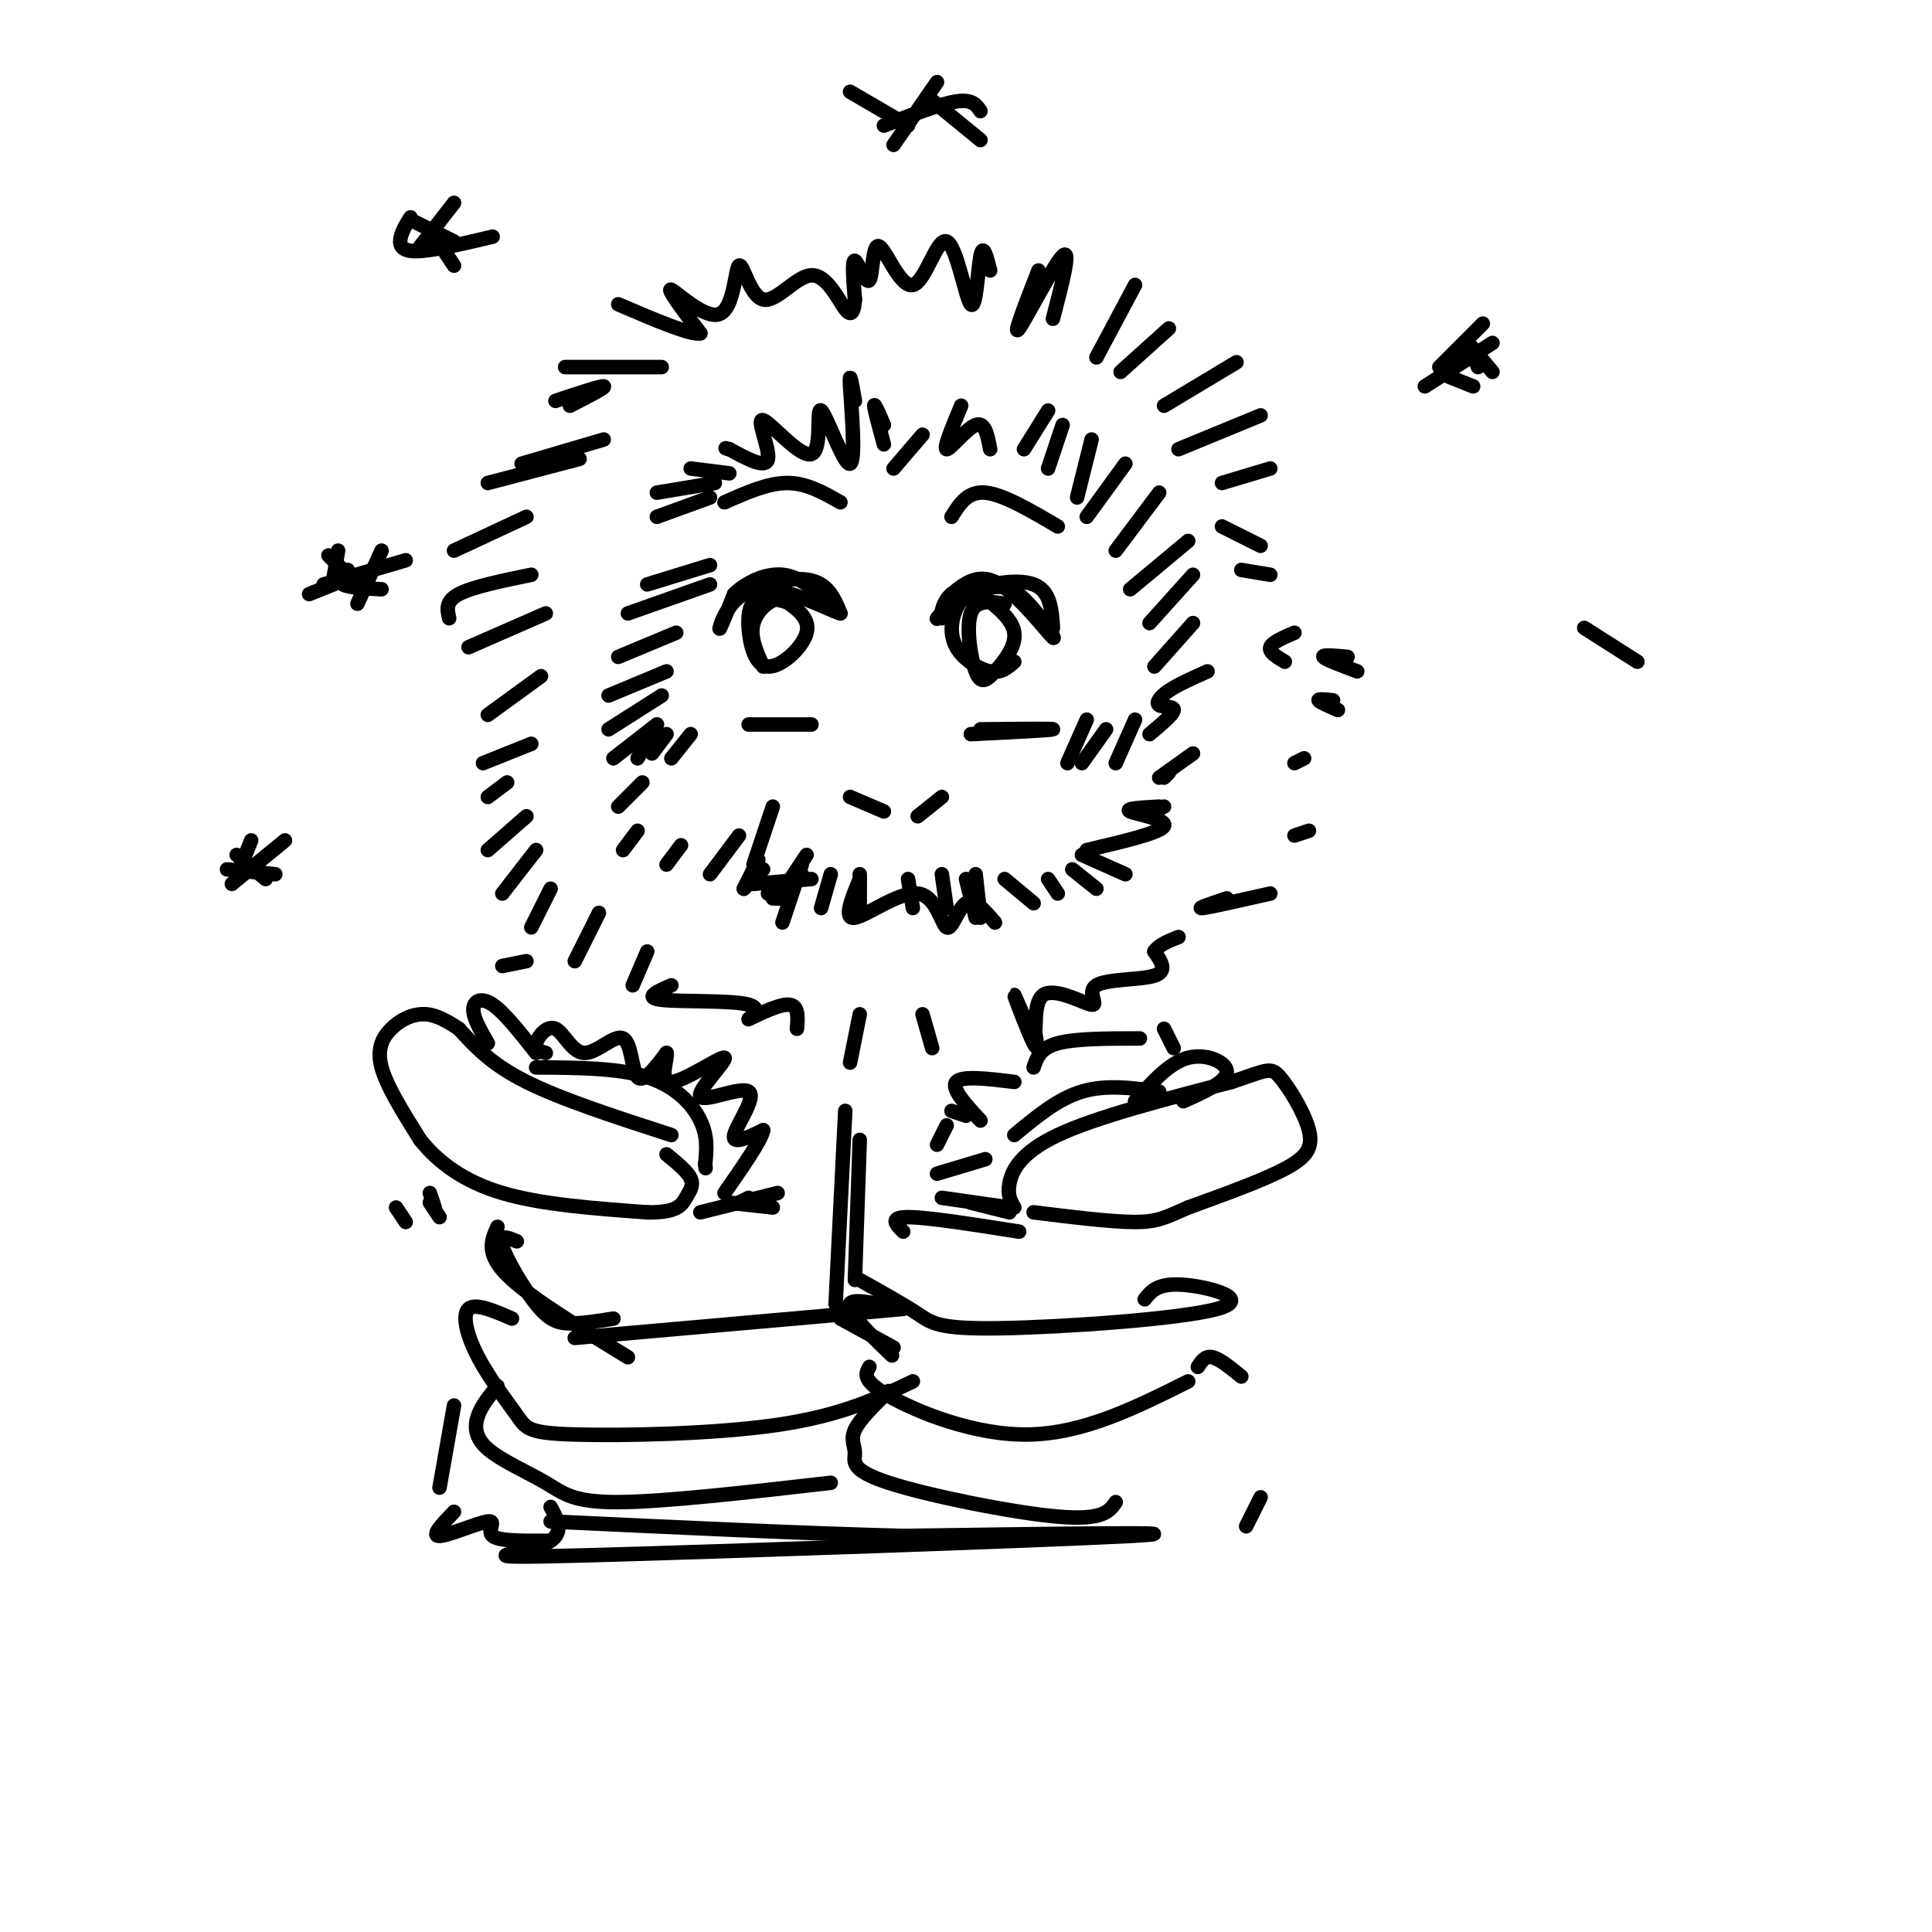 <svg viewBox='0 0 400 400' version='1.1' xmlns='http://www.w3.org/2000/svg' xmlns:xlink='http://www.w3.org/1999/xlink'><g fill='none' stroke='rgb(0,0,0)' stroke-width='3' stroke-linecap='round' stroke-linejoin='round'><path d='M139,235c-11.333,-3.667 -22.667,-7.333 -30,-11c-7.333,-3.667 -10.667,-7.333 -14,-11'/><path d='M95,213c-3.671,-2.483 -5.850,-3.191 -8,-3c-2.150,0.191 -4.271,1.282 -6,3c-1.729,1.718 -3.065,4.062 -2,8c1.065,3.938 4.533,9.469 8,15'/><path d='M87,236c3.689,4.600 8.911,8.600 17,11c8.089,2.400 19.044,3.200 30,4'/><path d='M134,251c6.333,0.119 7.167,-1.583 8,-3c0.833,-1.417 1.667,-2.548 1,-4c-0.667,-1.452 -2.833,-3.226 -5,-5'/><path d='M101,216c-1.511,-2.622 -3.022,-5.244 -3,-7c0.022,-1.756 1.578,-2.644 4,-1c2.422,1.644 5.711,5.822 9,10'/><path d='M111,221c8.511,0.044 17.022,0.089 23,2c5.978,1.911 9.422,5.689 11,9c1.578,3.311 1.289,6.156 1,9'/><path d='M146,241c0.167,1.500 0.083,0.750 0,0'/><path d='M210,250c-0.733,-1.244 -1.467,-2.489 -1,-5c0.467,-2.511 2.133,-6.289 10,-10c7.867,-3.711 21.933,-7.356 36,-11'/><path d='M255,224c7.455,-2.493 8.091,-3.225 10,-1c1.909,2.225 5.091,7.407 6,11c0.909,3.593 -0.455,5.598 -5,8c-4.545,2.402 -12.273,5.201 -20,8'/><path d='M246,250c-4.622,2.000 -6.178,3.000 -11,3c-4.822,0.000 -12.911,-1.000 -21,-2'/><path d='M235,228c3.556,-4.000 7.111,-8.000 11,-9c3.889,-1.000 8.111,1.000 8,3c-0.111,2.000 -4.556,4.000 -9,6'/><path d='M240,226c-5.500,-0.750 -11.000,-1.500 -16,0c-5.000,1.500 -9.500,5.250 -14,9'/><path d='M113,218c-1.177,-0.310 -2.355,-0.621 -2,-2c0.355,-1.379 2.241,-3.828 4,-3c1.759,0.828 3.389,4.933 6,5c2.611,0.067 6.203,-3.905 8,-3c1.797,0.905 1.799,6.687 3,8c1.201,1.313 3.600,-1.844 6,-5'/><path d='M138,218c0.357,1.034 -1.749,6.119 1,6c2.749,-0.119 10.353,-5.441 11,-5c0.647,0.441 -5.662,6.644 -5,8c0.662,1.356 8.293,-2.135 10,-1c1.707,1.135 -2.512,6.896 -3,9c-0.488,2.104 2.756,0.552 6,-1'/><path d='M158,234c-0.333,2.000 -4.167,7.500 -8,13'/><path d='M161,247c0.000,0.000 -16.000,4.000 -16,4'/><path d='M155,248c0.000,0.000 -2.000,1.000 -2,1'/><path d='M209,251c0.000,0.000 -8.000,-2.000 -8,-2'/><path d='M209,250c0.000,0.000 -14.000,-2.000 -14,-2'/><path d='M204,240c0.000,0.000 -10.000,3.000 -10,3'/><path d='M196,233c0.000,0.000 -2.000,4.000 -2,4'/><path d='M200,231c0.000,0.000 -3.000,-1.000 -3,-1'/><path d='M203,232c-3.083,-3.333 -6.167,-6.667 -5,-8c1.167,-1.333 6.583,-0.667 12,0'/><path d='M214,221c0.667,-2.000 1.333,-4.000 5,-5c3.667,-1.000 10.333,-1.000 17,-1'/><path d='M241,213c0.000,0.000 2.000,4.000 2,4'/><path d='M163,120c-5.089,1.222 -10.178,2.444 -9,2c1.178,-0.444 8.622,-2.556 13,-2c4.378,0.556 5.689,3.778 7,7'/><path d='M174,127c-2.250,-0.607 -11.375,-5.625 -17,-5c-5.625,0.625 -7.750,6.893 -8,8c-0.250,1.107 1.375,-2.946 3,-7'/><path d='M152,123c2.244,-2.244 6.356,-4.356 10,-4c3.644,0.356 6.822,3.178 10,6'/><path d='M164,125c-2.683,-0.815 -5.365,-1.630 -7,-1c-1.635,0.630 -2.222,2.705 -2,6c0.222,3.295 1.252,7.810 4,8c2.748,0.190 7.214,-3.946 8,-7c0.786,-3.054 -2.107,-5.027 -5,-7'/><path d='M162,124c-2.200,-0.378 -5.200,2.178 -6,5c-0.800,2.822 0.600,5.911 2,9'/><path d='M196,126c2.729,-1.584 5.458,-3.167 8,-4c2.542,-0.833 4.898,-0.914 8,2c3.102,2.914 6.951,8.823 6,8c-0.951,-0.823 -6.700,-8.378 -11,-11c-4.300,-2.622 -7.150,-0.311 -10,2'/><path d='M197,123c-2.093,1.684 -2.324,4.895 -2,5c0.324,0.105 1.203,-2.895 5,-5c3.797,-2.105 10.514,-3.316 14,-2c3.486,1.316 3.743,5.158 4,9'/><path d='M208,125c-2.994,-0.463 -5.987,-0.925 -7,2c-1.013,2.925 -0.045,9.238 1,12c1.045,2.762 2.166,1.974 4,0c1.834,-1.974 4.381,-5.136 4,-8c-0.381,-2.864 -3.691,-5.432 -7,-8'/><path d='M203,123c-2.120,-0.957 -3.919,0.651 -5,3c-1.081,2.349 -1.445,5.440 0,8c1.445,2.560 4.699,4.589 7,5c2.301,0.411 3.651,-0.794 5,-2'/><path d='M155,150c0.000,0.000 13.000,0.000 13,0'/><path d='M203,151c7.667,-0.083 15.333,-0.167 15,0c-0.333,0.167 -8.667,0.583 -17,1'/><path d='M199,123c-2.333,2.250 -4.667,4.500 -5,5c-0.333,0.500 1.333,-0.750 3,-2'/><path d='M136,150c0.000,0.000 -4.000,7.000 -4,7'/><path d='M138,152c0.000,0.000 -3.000,4.000 -3,4'/><path d='M143,152c0.000,0.000 -4.000,5.000 -4,5'/><path d='M225,149c0.000,0.000 -4.000,9.000 -4,9'/><path d='M229,151c0.000,0.000 -5.000,7.000 -5,7'/><path d='M235,149c0.000,0.000 -4.000,9.000 -4,9'/><path d='M176,165c0.000,0.000 7.000,3.000 7,3'/><path d='M190,169c0.000,0.000 5.000,-4.000 5,-4'/><path d='M197,107c1.667,-2.667 3.333,-5.333 7,-5c3.667,0.333 9.333,3.667 15,7'/><path d='M174,104c-3.500,-2.000 -7.000,-4.000 -11,-4c-4.000,0.000 -8.500,2.000 -13,4'/><path d='M183,92c-1.000,-3.667 -2.000,-7.333 -2,-8c0.000,-0.667 1.000,1.667 2,4'/><path d='M191,90c0.000,0.000 -6.000,7.000 -6,7'/><path d='M199,84c-1.867,4.467 -3.733,8.933 -3,9c0.733,0.067 4.067,-4.267 6,-5c1.933,-0.733 2.467,2.133 3,5'/><path d='M217,85c0.000,0.000 -5.000,8.000 -5,8'/><path d='M220,88c0.000,0.000 -3.000,9.000 -3,9'/><path d='M226,91c0.000,0.000 -3.000,12.000 -3,12'/><path d='M233,96c0.000,0.000 -8.000,11.000 -8,11'/><path d='M240,102c0.000,0.000 -9.000,12.000 -9,12'/><path d='M246,112c0.000,0.000 -12.000,10.000 -12,10'/><path d='M247,119c0.000,0.000 -9.000,10.000 -9,10'/><path d='M247,129c0.000,0.000 -8.000,9.000 -8,9'/><path d='M250,139c-3.036,1.351 -6.071,2.702 -8,4c-1.929,1.298 -2.750,2.542 -2,3c0.750,0.458 3.071,0.131 3,1c-0.071,0.869 -2.536,2.935 -5,5'/><path d='M247,156c0.000,0.000 -7.000,5.000 -7,5'/><path d='M241,167c0.000,0.000 -2.000,1.000 -2,1'/><path d='M160,167c0.000,0.000 -4.000,12.000 -4,12'/><path d='M167,177c0.000,0.000 -6.000,9.000 -6,9'/><path d='M172,181c0.000,0.000 -2.000,7.000 -2,7'/><path d='M178,181c0.000,0.000 0.000,7.000 0,7'/><path d='M188,182c0.000,0.000 1.000,6.000 1,6'/><path d='M195,181c0.000,0.000 1.000,7.000 1,7'/><path d='M202,181c0.000,0.000 1.000,9.000 1,9'/><path d='M200,182c0.000,0.000 2.000,8.000 2,8'/><path d='M168,182c0.000,0.000 -12.000,1.000 -12,1'/><path d='M157,178c0.000,0.000 -3.000,6.000 -3,6'/><path d='M166,179c0.000,0.000 -4.000,12.000 -4,12'/><path d='M178,182c-1.735,4.206 -3.470,8.411 -1,8c2.470,-0.411 9.147,-5.440 13,-5c3.853,0.440 4.884,6.349 6,7c1.116,0.651 2.319,-3.957 4,-5c1.681,-1.043 3.841,1.478 6,4'/><path d='M208,182c0.000,0.000 6.000,5.000 6,5'/><path d='M217,182c0.000,0.000 2.000,3.000 2,3'/><path d='M222,180c0.000,0.000 5.000,4.000 5,4'/><path d='M224,177c0.000,0.000 9.000,4.000 9,4'/><path d='M225,176c7.667,-1.800 15.333,-3.600 16,-5c0.667,-1.400 -5.667,-2.400 -7,-3c-1.333,-0.600 2.333,-0.800 6,-1'/><path d='M241,161c0.000,0.000 1.000,-1.000 1,-1'/><path d='M177,83c-0.612,-3.507 -1.223,-7.014 -1,-3c0.223,4.014 1.282,15.548 0,16c-1.282,0.452 -4.904,-10.180 -6,-11c-1.096,-0.820 0.335,8.172 -2,9c-2.335,0.828 -8.436,-6.508 -10,-7c-1.564,-0.492 1.410,5.859 1,8c-0.410,2.141 -4.205,0.070 -8,-2'/><path d='M151,93c-1.333,-0.333 -0.667,-0.167 0,0'/><path d='M151,98c0.000,0.000 -8.000,-1.000 -8,-1'/><path d='M148,100c0.000,0.000 -12.000,2.000 -12,2'/><path d='M147,103c0.000,0.000 -11.000,4.000 -11,4'/><path d='M147,117c0.000,0.000 -13.000,4.000 -13,4'/><path d='M147,121c0.000,0.000 -17.000,6.000 -17,6'/><path d='M140,131c0.000,0.000 -12.000,5.000 -12,5'/><path d='M138,139c0.000,0.000 -12.000,5.000 -12,5'/><path d='M137,144c0.000,0.000 -11.000,7.000 -11,7'/><path d='M136,150c0.000,0.000 -9.000,7.000 -9,7'/><path d='M133,162c0.000,0.000 -5.000,5.000 -5,5'/><path d='M132,172c0.000,0.000 -3.000,4.000 -3,4'/><path d='M141,175c0.000,0.000 -3.000,4.000 -3,4'/><path d='M153,173c0.000,0.000 -6.000,8.000 -6,8'/><path d='M158,180c0.000,0.000 -4.000,4.000 -4,4'/><path d='M166,181c0.000,0.000 -7.000,4.000 -7,4'/><path d='M163,186c0.000,0.000 -3.000,0.000 -3,0'/><path d='M215,56c-2.733,7.022 -5.467,14.044 -4,12c1.467,-2.044 7.133,-13.156 9,-15c1.867,-1.844 -0.067,5.578 -2,13'/><path d='M235,59c0.000,0.000 -8.000,15.000 -8,15'/><path d='M242,68c0.000,0.000 -10.000,9.000 -10,9'/><path d='M256,75c0.000,0.000 -15.000,9.000 -15,9'/><path d='M261,86c0.000,0.000 -17.000,7.000 -17,7'/><path d='M263,97c0.000,0.000 -10.000,3.000 -10,3'/><path d='M261,113c0.000,0.000 -8.000,-4.000 -8,-4'/><path d='M263,119c0.000,0.000 -6.000,-1.000 -6,-1'/><path d='M268,131c-2.333,1.000 -4.667,2.000 -5,3c-0.333,1.000 1.333,2.000 3,3'/><path d='M205,56c-0.728,-2.890 -1.456,-5.781 -2,-3c-0.544,2.781 -0.903,11.233 -2,10c-1.097,-1.233 -2.932,-12.152 -5,-13c-2.068,-0.848 -4.369,8.375 -7,9c-2.631,0.625 -5.592,-7.348 -7,-8c-1.408,-0.652 -1.264,6.017 -2,7c-0.736,0.983 -2.353,-3.719 -3,-4c-0.647,-0.281 -0.323,3.860 0,8'/><path d='M177,62c-0.170,2.241 -0.596,3.843 -2,2c-1.404,-1.843 -3.787,-7.133 -7,-7c-3.213,0.133 -7.256,5.687 -10,5c-2.744,-0.687 -4.189,-7.617 -5,-7c-0.811,0.617 -0.988,8.782 -4,10c-3.012,1.218 -8.861,-4.509 -10,-5c-1.139,-0.491 2.430,4.255 6,9'/><path d='M145,69c-1.833,0.500 -9.417,-2.750 -17,-6'/><path d='M137,76c0.000,0.000 -20.000,0.000 -20,0'/><path d='M118,84c3.750,-1.917 7.500,-3.833 7,-4c-0.500,-0.167 -5.250,1.417 -10,3'/><path d='M125,91c0.000,0.000 -17.000,5.000 -17,5'/><path d='M120,95c0.000,0.000 -19.000,5.000 -19,5'/><path d='M109,107c0.000,0.000 -15.000,7.000 -15,7'/><path d='M110,119c-6.083,1.250 -12.167,2.500 -15,4c-2.833,1.500 -2.417,3.250 -2,5'/><path d='M113,127c0.000,0.000 -16.000,7.000 -16,7'/><path d='M112,140c0.000,0.000 -11.000,8.000 -11,8'/><path d='M110,154c0.000,0.000 -10.000,4.000 -10,4'/><path d='M105,162c0.000,0.000 -4.000,3.000 -4,3'/><path d='M109,169c0.000,0.000 -8.000,7.000 -8,7'/><path d='M111,176c0.000,0.000 -7.000,9.000 -7,9'/><path d='M114,184c0.000,0.000 -4.000,8.000 -4,8'/><path d='M124,189c0.000,0.000 -5.000,10.000 -5,10'/><path d='M134,197c0.000,0.000 -3.000,7.000 -3,7'/><path d='M139,204c-2.944,1.278 -5.888,2.555 -2,3c3.888,0.445 14.609,0.057 18,1c3.391,0.943 -0.549,3.215 0,3c0.549,-0.215 5.585,-2.919 8,-3c2.415,-0.081 2.207,2.459 2,5'/><path d='M178,210c0.000,0.000 -2.000,10.000 -2,10'/><path d='M191,210c0.000,0.000 2.000,7.000 2,7'/><path d='M214,212c0.581,3.137 1.162,6.275 0,4c-1.162,-2.275 -4.068,-9.962 -4,-10c0.068,-0.038 3.110,7.573 4,8c0.890,0.427 -0.372,-6.330 2,-8c2.372,-1.670 8.378,1.748 10,2c1.622,0.252 -1.140,-2.663 1,-4c2.140,-1.337 9.183,-1.096 12,-2c2.817,-0.904 1.409,-2.952 0,-5'/><path d='M239,197c0.833,-1.333 2.917,-2.167 5,-3'/><path d='M254,186c-3.250,1.083 -6.500,2.167 -5,2c1.500,-0.167 7.750,-1.583 14,-3'/><path d='M268,173c0.000,0.000 3.000,-1.000 3,-1'/><path d='M268,158c0.000,0.000 2.000,-1.000 2,-1'/><path d='M277,147c-1.917,-0.833 -3.833,-1.667 -4,-2c-0.167,-0.333 1.417,-0.167 3,0'/><path d='M281,139c-3.333,-1.250 -6.667,-2.500 -7,-3c-0.333,-0.500 2.333,-0.250 5,0'/><path d='M109,199c0.000,0.000 -5.000,1.000 -5,1'/><path d='M82,250c0.000,0.000 2.000,3.000 2,3'/><path d='M89,247c0.000,0.000 1.000,3.000 1,3'/><path d='M89,249c0.000,0.000 2.000,3.000 2,3'/><path d='M107,257c-1.905,-0.810 -3.810,-1.619 -3,1c0.810,2.619 4.333,8.667 7,12c2.667,3.333 4.476,3.952 7,4c2.524,0.048 5.762,-0.476 9,-1'/><path d='M103,254c-1.250,2.750 -2.500,5.500 2,10c4.500,4.500 14.750,10.750 25,17'/><path d='M119,277c0.000,0.000 68.000,-6.000 68,-6'/><path d='M175,230c0.000,0.000 -2.000,40.000 -2,40'/><path d='M178,236c0.000,0.000 -1.000,29.000 -1,29'/><path d='M178,265c4.553,2.542 9.107,5.085 12,7c2.893,1.915 4.126,3.204 17,3c12.874,-0.204 37.389,-1.901 45,-4c7.611,-2.099 -1.683,-4.600 -7,-5c-5.317,-0.400 -6.659,1.300 -8,3'/><path d='M106,273c-3.807,-1.647 -7.615,-3.293 -9,-2c-1.385,1.293 -0.349,5.526 2,10c2.349,4.474 6.011,9.189 8,12c1.989,2.811 2.305,3.718 12,4c9.695,0.282 28.770,-0.062 42,-2c13.230,-1.938 20.615,-5.469 28,-9'/><path d='M103,287c-1.603,1.917 -3.206,3.834 -4,6c-0.794,2.166 -0.780,4.581 2,7c2.780,2.419 8.325,4.844 12,7c3.675,2.156 5.478,4.045 15,4c9.522,-0.045 26.761,-2.022 44,-4'/><path d='M180,283c-0.800,1.400 -1.600,2.800 4,6c5.600,3.200 17.600,8.200 29,8c11.400,-0.200 22.200,-5.600 33,-11'/><path d='M182,270c-3.467,-0.622 -6.933,-1.244 -6,1c0.933,2.244 6.267,7.356 8,9c1.733,1.644 -0.133,-0.178 -2,-2'/><path d='M174,273c0.000,0.000 11.000,6.000 11,6'/><path d='M248,283c0.750,-1.167 1.500,-2.333 3,-2c1.500,0.333 3.750,2.167 6,4'/><path d='M184,288c-3.006,2.936 -6.013,5.872 -7,8c-0.987,2.128 0.045,3.447 0,5c-0.045,1.553 -1.166,3.341 7,6c8.166,2.659 25.619,6.188 35,7c9.381,0.812 10.691,-1.094 12,-3'/><path d='M187,255c-1.500,-1.500 -3.000,-3.000 1,-3c4.000,0.000 13.500,1.500 23,3'/><path d='M160,250c0.000,0.000 -9.000,-1.000 -9,-1'/><path d='M114,312c1.637,3.036 3.274,6.071 -2,8c-5.274,1.929 -17.458,2.750 10,2c27.458,-0.750 94.560,-3.071 112,-4c17.440,-0.929 -14.780,-0.464 -47,0'/><path d='M187,318c-20.000,-0.500 -46.500,-1.750 -73,-3'/><path d='M94,291c0.000,0.000 -3.000,17.000 -3,17'/><path d='M94,313c-2.435,2.536 -4.869,5.071 -3,5c1.869,-0.071 8.042,-2.750 10,-3c1.958,-0.250 -0.298,1.929 1,3c1.298,1.071 6.149,1.036 11,1'/><path d='M261,310c0.000,0.000 -3.000,6.000 -3,6'/><path d='M68,115c0.000,0.000 5.000,5.000 5,5'/><path d='M84,116c0.000,0.000 -17.000,5.000 -17,5'/><path d='M64,123c0.000,0.000 5.000,-2.000 5,-2'/><path d='M70,114c0.000,0.000 -1.000,6.000 -1,6'/><path d='M307,67c0.000,0.000 -9.000,9.000 -9,9'/><path d='M300,78c0.000,0.000 5.000,2.000 5,2'/><path d='M304,71c0.000,0.000 2.000,5.000 2,5'/><path d='M309,71c0.000,0.000 -14.000,9.000 -14,9'/><path d='M304,71c0.000,0.000 5.000,6.000 5,6'/><path d='M79,114c0.000,0.000 -5.000,11.000 -5,11'/><path d='M72,118c-1.083,1.167 -2.167,2.333 -1,3c1.167,0.667 4.583,0.833 8,1'/><path d='M94,42c0.000,0.000 -7.000,9.000 -7,9'/><path d='M86,46c0.000,0.000 8.000,4.000 8,4'/><path d='M90,49c0.000,0.000 4.000,6.000 4,6'/><path d='M85,45c-0.822,1.289 -1.644,2.578 -2,4c-0.356,1.422 -0.244,2.978 3,3c3.244,0.022 9.622,-1.489 16,-3'/><path d='M194,17c0.000,0.000 -9.000,13.000 -9,13'/><path d='M176,19c0.000,0.000 12.000,7.000 12,7'/><path d='M192,20c0.000,0.000 11.000,9.000 11,9'/><path d='M203,23c-0.833,-1.250 -1.667,-2.500 -5,-2c-3.333,0.500 -9.167,2.750 -15,5'/><path d='M59,174c0.000,0.000 -11.000,9.000 -11,9'/><path d='M49,177c0.000,0.000 6.000,5.000 6,5'/><path d='M52,174c0.000,0.000 -2.000,5.000 -2,5'/><path d='M47,180c0.000,0.000 10.000,1.000 10,1'/><path d='M328,130c0.000,0.000 11.000,7.000 11,7'/></g>
</svg>